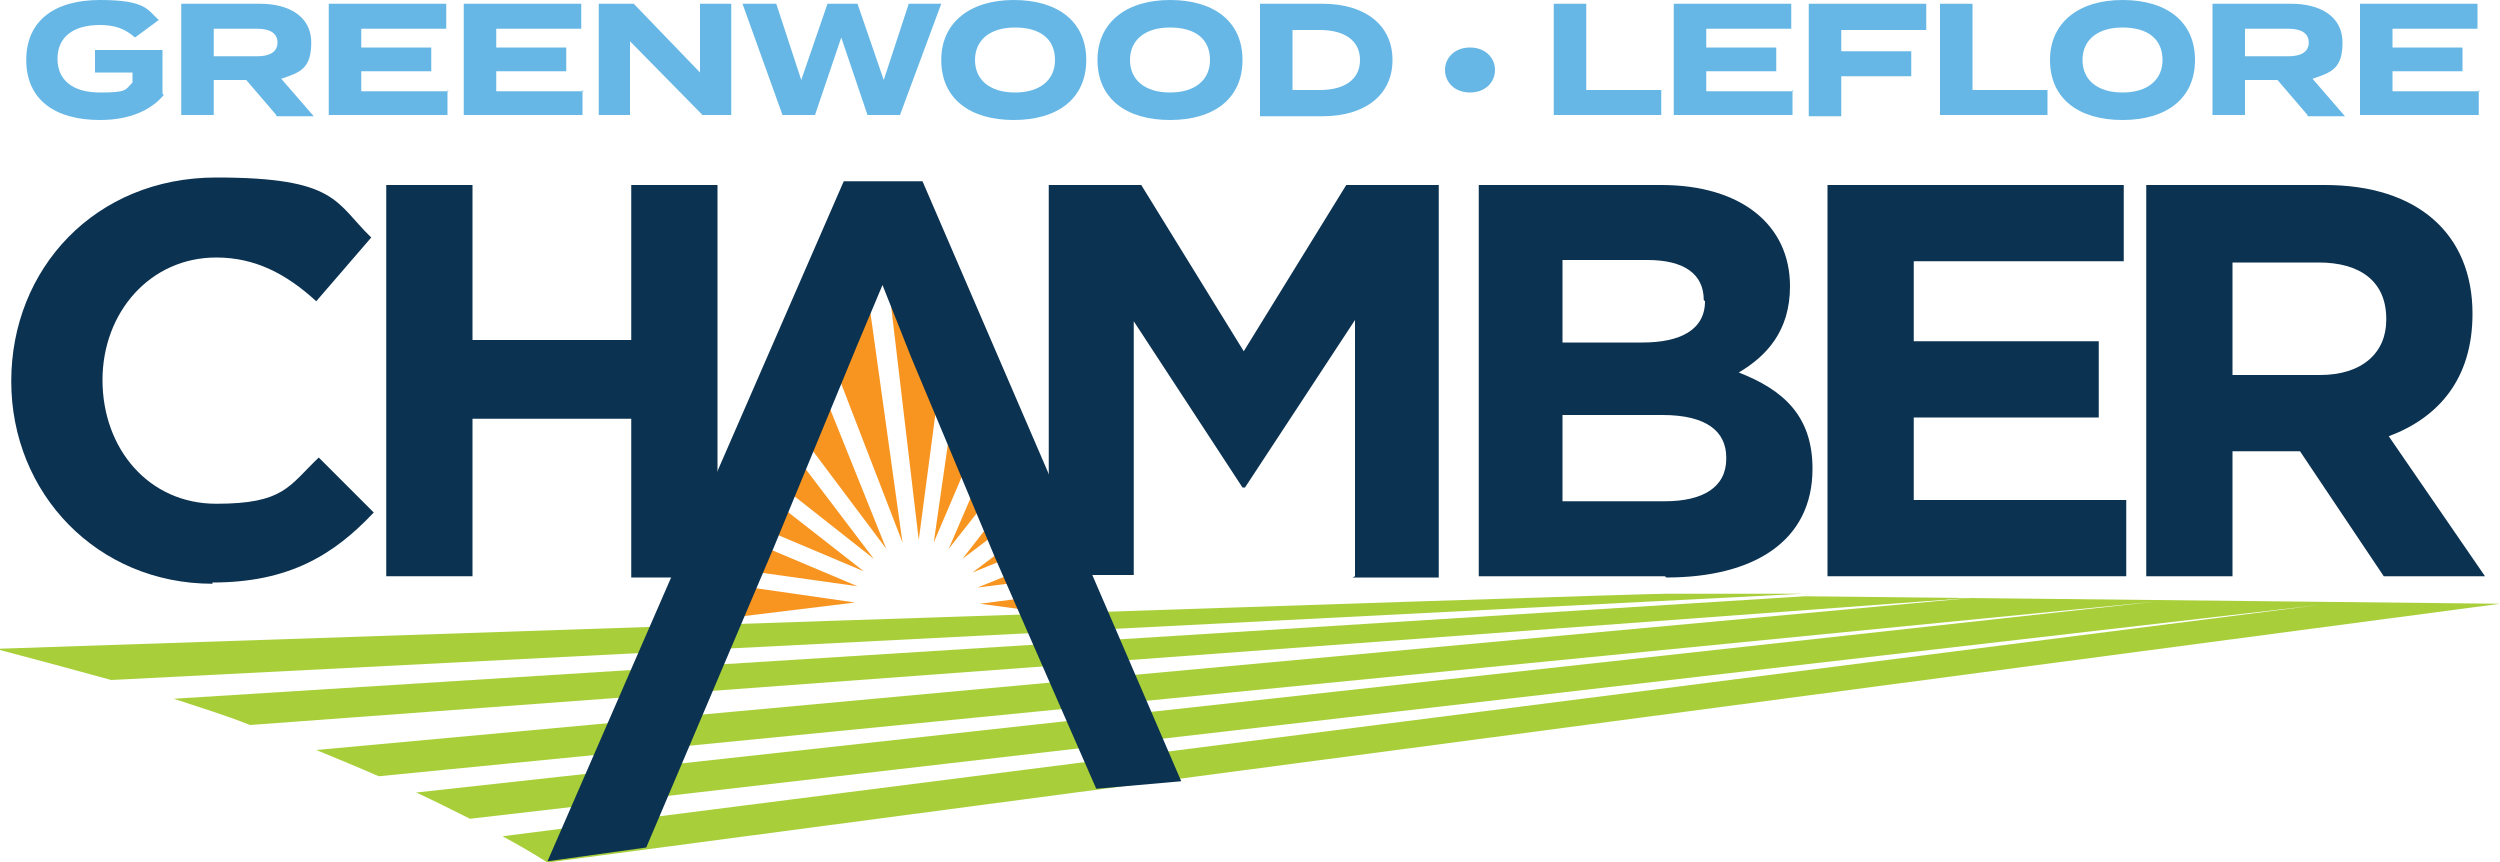 <?xml version="1.0" encoding="UTF-8"?>
<svg id="Layer_1" data-name="Layer 1" xmlns="http://www.w3.org/2000/svg" width="200" height="69" version="1.1" viewBox="0 0 200 69">
  <defs>
    <style>
      .cls-1 {
        fill: #f79520;
      }

      .cls-1, .cls-2, .cls-3, .cls-4 {
        stroke-width: 0px;
      }

      .cls-2 {
        fill: #0b3251;
      }

      .cls-3 {
        fill: #66b7e6;
      }

      .cls-4 {
        fill: #a8cf39;
      }
    </style>
  </defs>
  <g>
    <polygon class="cls-4" points="145.3 47.5 144.3 47.6 144.4 47.6 145.3 47.5"/>
    <path class="cls-4" d="M20,58l138.1-10.2L25.3,60c1.7.7,3.4,1.4,5,2.1l142.4-14-139.4,15.3c1.5.7,2.9,1.4,4.3,2.1l147.9-17.1-145.3,18.5c1.3.7,2.5,1.4,3.6,2.1l156.2-20.7-55.6-.6L13.9,55.9c2.1.7,4.1,1.3,6.1,2.1Z"/>
    <path class="cls-4" d="M0,52c3,.8,6,1.6,8.9,2.4l135.3-6.9h-10.9c0-.1-133.4,4.4-133.4,4.4Z"/>
  </g>
  <g>
    <polygon class="cls-1" points="75.1 31.1 70.9 21.2 73.5 43.2 75.1 31.1"/>
    <polygon class="cls-1" points="69.1 21.2 65.6 26.3 72.2 43.4 69.1 21.2"/>
    <polygon class="cls-1" points="80.2 30.5 76.5 30.9 74.7 43.4 80.2 30.5"/>
    <polygon class="cls-1" points="66.2 32.2 62.5 32.7 70.9 43.9 66.2 32.2"/>
    <polygon class="cls-1" points="61.4 33.5 60 36.9 69.9 44.7 61.4 33.5"/>
    <polygon class="cls-1" points="57.7 42.3 56.5 45.2 68.6 46.9 57.7 42.3"/>
    <polygon class="cls-1" points="55.9 46.4 54.5 49.9 68.4 48.2 55.9 46.4"/>
    <polygon class="cls-1" points="59.5 38.2 58.2 41.1 69.1 45.7 59.5 38.2"/>
    <polygon class="cls-1" points="89.1 41.2 87.2 38.7 77.8 45.8 89.1 41.2"/>
    <polygon class="cls-1" points="85.4 46.1 89.9 42.3 78.2 47 85.4 46.1"/>
    <polygon class="cls-1" points="85.9 49.3 86.8 47.2 78.4 48.3 85.9 49.3"/>
    <polygon class="cls-1" points="75.9 43.9 82.2 35.9 80.8 32.5 75.9 43.9"/>
    <polygon class="cls-1" points="83.9 39.5 83 37 77 44.7 83.9 39.5"/>
  </g>
  <path class="cls-2" d="M17,46.7C7.8,46.7.9,39.5.9,30.5h0C.9,21.5,7.6,14.2,17.3,14.2s9.5,2,12.4,4.8l-4.4,5.1c-2.4-2.2-4.9-3.5-8-3.5-5.3,0-9.1,4.4-9.1,9.8h0c0,5.5,3.7,9.9,9.1,9.9s5.8-1.4,8.2-3.7l4.4,4.4c-3.2,3.4-6.8,5.6-12.9,5.6Z"/>
  <path class="cls-2" d="M50.5,46.1v-12.6h-12.7v12.6h-6.9V14.8h6.9v12.4h12.7v-12.4h6.9v31.4h-6.9Z"/>
  <path class="cls-2" d="M108.4,46.1v-20.5l-8.8,13.4h-.2l-8.7-13.3v20.3h-6.8V14.8h7.4l8.2,13.3,8.2-13.3h7.4v31.4h-6.9Z"/>
  <path class="cls-2" d="M133.2,46.1h-14.9V14.8h14.6c6.4,0,10.3,3.2,10.3,8.1h0c0,3.6-1.9,5.6-4.1,6.9,3.6,1.4,5.9,3.5,5.9,7.7h0c0,5.8-4.7,8.7-11.7,8.7ZM136.3,24c0-2.1-1.6-3.2-4.5-3.2h-6.8v6.6h6.4c3,0,5-1,5-3.3h0ZM138.1,36.6c0-2.1-1.6-3.4-5.1-3.4h-8v6.9h8.2c3,0,4.9-1.1,4.9-3.4h0Z"/>
  <path class="cls-2" d="M146.2,46.1V14.8h23.7v6.1h-16.8v6.4h14.8v6.1h-14.8v6.6h17v6.1h-23.9Z"/>
  <path class="cls-2" d="M190.7,46.1l-6.7-10h-5.4v10h-6.9V14.8h14.3c7.4,0,11.8,3.9,11.8,10.3h0c0,5.2-2.7,8.3-6.7,9.8l7.7,11.2h-8.1ZM190.9,25.5c0-3-2.1-4.5-5.4-4.5h-6.9v9h7c3.4,0,5.3-1.8,5.3-4.4h0Z"/>
  <polygon class="cls-2" points="87.7 63.1 94.5 62.5 73.8 14.5 67.5 14.5 43.8 68.9 51.7 67.8 61.9 43.8 61.9 43.8 68.5 27.8 70.6 22.8 72.9 28.6 72.9 28.6 79.6 44.6 79.6 44.6 87.7 63.1"/>
  <g>
    <path class="cls-3" d="M13.1,7.6c-1,1.2-2.7,2-5.1,2-3.7,0-5.9-1.7-5.9-4.8S4.3,0,8,0s3.8.8,4.7,1.6l-1.9,1.4c-.8-.7-1.6-1-2.8-1-2.2,0-3.4,1-3.4,2.7s1.2,2.7,3.4,2.7,2-.2,2.6-.8v-.8h-3v-1.8h5.4v3.5Z"/>
    <path class="cls-3" d="M22.1,9.2l-2.4-2.8h-2.6v2.8h-2.6V.3h6.3c2.3,0,4.1,1,4.1,3.1s-.9,2.4-2.4,2.9l2.6,3h-3ZM20.6,4.5c.9,0,1.6-.3,1.6-1.1s-.7-1.1-1.6-1.1h-3.5v2.2h3.5Z"/>
    <path class="cls-3" d="M35.8,7.2v2h-9.5V.3h9.4v2h-6.8v1.5h5.6v1.9h-5.6v1.6h7Z"/>
    <path class="cls-3" d="M46.6,7.2v2h-9.5V.3h9.4v2h-6.8v1.5h5.6v1.9h-5.6v1.6h7Z"/>
    <path class="cls-3" d="M58.5.3v8.9h-2.3l-5.8-5.9v5.9h-2.5V.3h2.8l5.3,5.5V.3h2.5Z"/>
    <path class="cls-3" d="M75.3.3l-3.3,8.9h-2.6l-2.1-6.2-2.1,6.2h-2.6L59.4.3h2.7l2,6.1,2.1-6.1h2.4l2.1,6.1,2-6.1h2.6Z"/>
    <path class="cls-3" d="M75.3,4.8c0-3,2.3-4.8,5.8-4.8s5.8,1.7,5.8,4.8-2.3,4.8-5.8,4.8-5.8-1.7-5.8-4.8ZM84.4,4.8c0-1.7-1.2-2.6-3.2-2.6s-3.2,1-3.2,2.6,1.2,2.6,3.2,2.6,3.2-1,3.2-2.6Z"/>
    <path class="cls-3" d="M87.8,4.8c0-3,2.3-4.8,5.8-4.8s5.8,1.7,5.8,4.8-2.3,4.8-5.8,4.8-5.8-1.7-5.8-4.8ZM96.8,4.8c0-1.7-1.2-2.6-3.2-2.6s-3.2,1-3.2,2.6,1.2,2.6,3.2,2.6,3.2-1,3.2-2.6Z"/>
    <path class="cls-3" d="M111.4,4.8c0,2.8-2.2,4.5-5.6,4.5h-5V.3h5c3.4,0,5.6,1.7,5.6,4.5ZM108.8,4.8c0-1.6-1.3-2.4-3.2-2.4h-2.2v4.8h2.2c1.9,0,3.2-.8,3.2-2.4Z"/>
    <path class="cls-3" d="M115.6,5.6c0-1,.8-1.8,2-1.8s2,.8,2,1.8-.8,1.8-2,1.8-2-.8-2-1.8Z"/>
    <path class="cls-3" d="M132.9,7.1v2.1h-8.6V.3h2.6v6.9h6Z"/>
    <path class="cls-3" d="M143.4,7.2v2h-9.5V.3h9.4v2h-6.8v1.5h5.6v1.9h-5.6v1.6h7Z"/>
    <path class="cls-3" d="M147.3,2.4v1.7h5.6v2h-5.6v3.2h-2.6V.3h9.4v2.1h-6.8Z"/>
    <path class="cls-3" d="M163.8,7.1v2.1h-8.6V.3h2.6v6.9h6Z"/>
    <path class="cls-3" d="M164,4.8c0-3,2.3-4.8,5.8-4.8s5.8,1.7,5.8,4.8-2.3,4.8-5.8,4.8-5.8-1.7-5.8-4.8ZM173,4.8c0-1.7-1.2-2.6-3.2-2.6s-3.2,1-3.2,2.6,1.2,2.6,3.2,2.6,3.2-1,3.2-2.6Z"/>
    <path class="cls-3" d="M184.6,9.2l-2.4-2.8h-2.6v2.8h-2.6V.3h6.3c2.3,0,4.1,1,4.1,3.1s-.9,2.4-2.4,2.9l2.6,3h-3ZM183.1,4.5c.9,0,1.6-.3,1.6-1.1s-.7-1.1-1.6-1.1h-3.5v2.2h3.5Z"/>
    <path class="cls-3" d="M198.3,7.2v2h-9.5V.3h9.4v2h-6.8v1.5h5.6v1.9h-5.6v1.6h7Z"/>
  </g>
</svg>